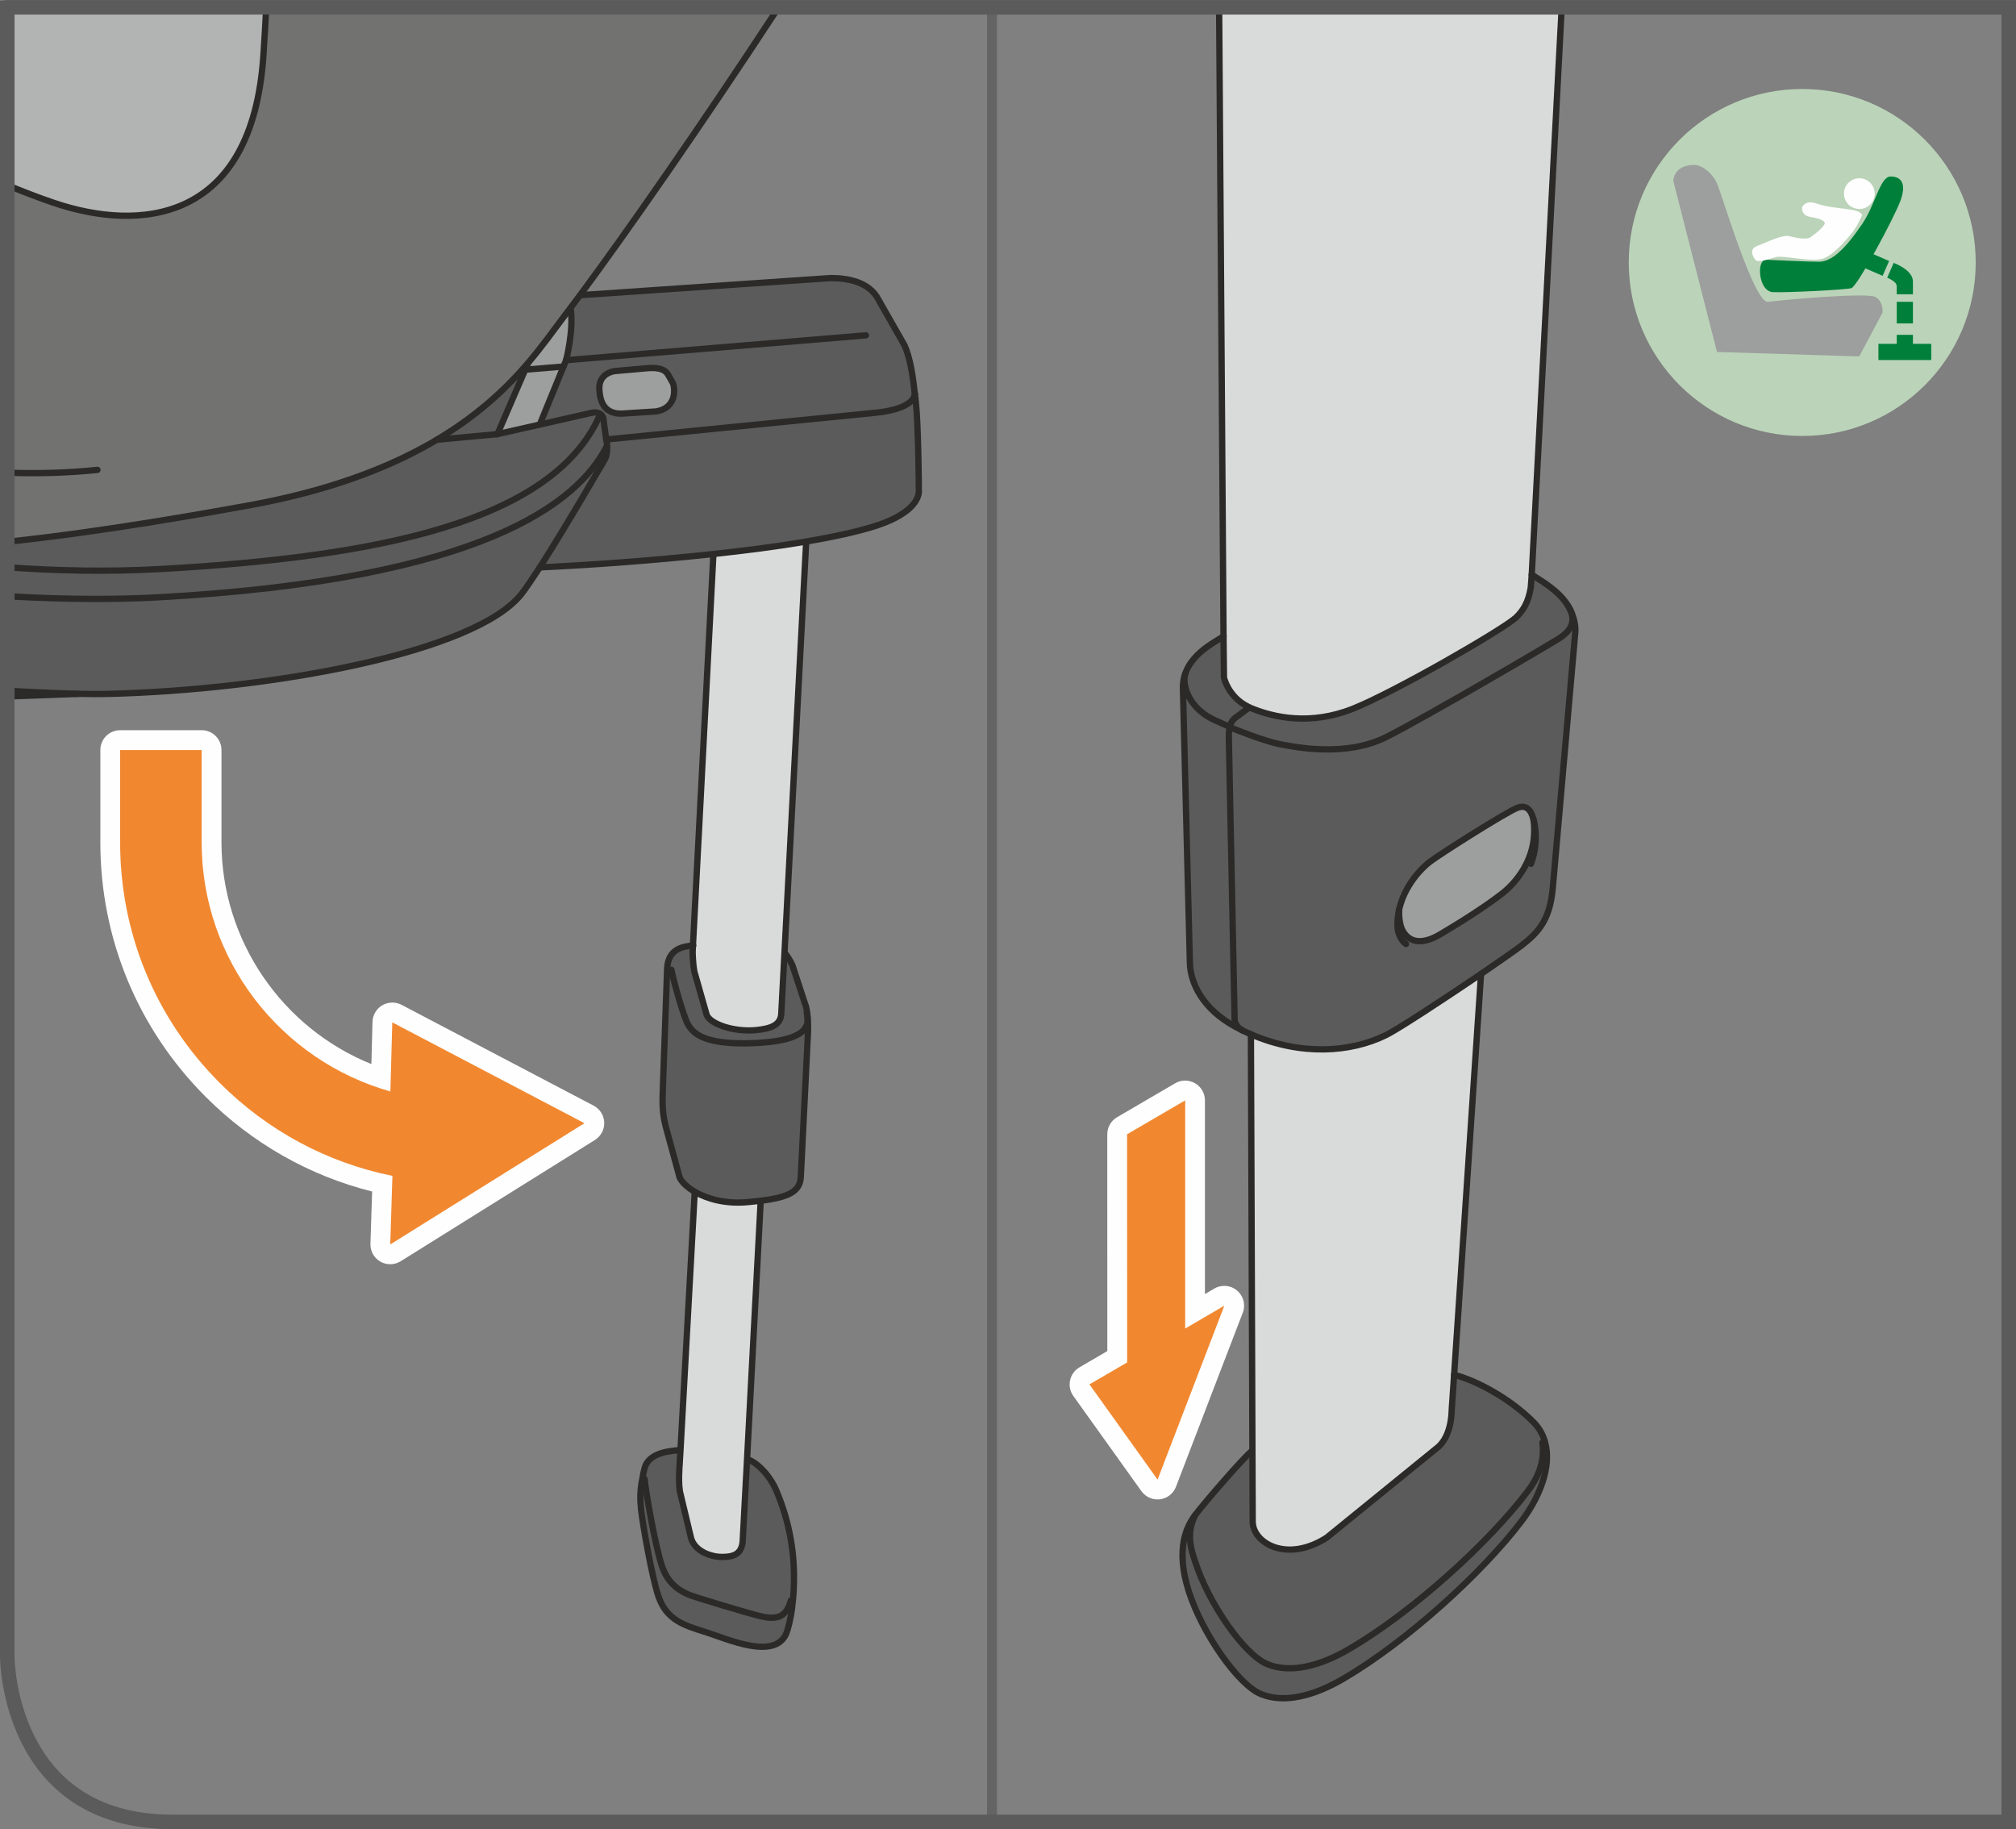 <?xml version="1.0" encoding="UTF-8"?>
<!DOCTYPE svg PUBLIC "-//W3C//DTD SVG 1.1//EN" "http://www.w3.org/Graphics/SVG/1.1/DTD/svg11.dtd">
<!-- Creator: CorelDRAW 2017 -->
<svg xmlns="http://www.w3.org/2000/svg" xml:space="preserve" width="24.433mm" height="22.168mm" version="1.1" style="shape-rendering:geometricPrecision; text-rendering:geometricPrecision; image-rendering:optimizeQuality; fill-rule:evenodd; clip-rule:evenodd"
viewBox="0 0 733.11 665.13"
 xmlns:xlink="http://www.w3.org/1999/xlink">
 <rect x="0" y="0" width="733.11" height="665.13" fill="#808080" stroke="none"/>
 <defs>
  <style type="text/css">
   <![CDATA[
    .str1 {stroke:#646464;stroke-width:3.6;stroke-miterlimit:4}
    .str2 {stroke:#5B5B5B;stroke-width:5.29;stroke-miterlimit:4}
    .str0 {stroke:#2B2A29;stroke-width:2.29;stroke-linecap:round;stroke-linejoin:round;stroke-miterlimit:10}
    .fil2 {fill:none;fill-rule:nonzero}
    .fil8 {fill:#FEFEFE;fill-rule:nonzero}
    .fil1 {fill:#D9DADA;fill-rule:nonzero}
    .fil5 {fill:#B2B3B3;fill-rule:nonzero}
    .fil4 {fill:#9D9E9E;fill-rule:nonzero}
    .fil3 {fill:#727271;fill-rule:nonzero}
    .fil0 {fill:#5B5B5B;fill-rule:nonzero}
    .fil9 {fill:#F18830;fill-rule:nonzero}
    .fil6 {fill:#BBD4B9;fill-rule:nonzero}
    .fil7 {fill:#007F3A;fill-rule:nonzero}
   ]]>
  </style>
 </defs>
 <g id="Слой_x0020_1">
  <path class="fil0" d="M250.13 372.37c-1.49,-2.57 -5.15,-15.48 -5.98,-19.76l-1.56 -0.05 0 -0.15c0.26,-7.69 6.14,-8.21 9.39,-8.64l-0.1 2.27c0,0 0,3.77 0.61,7.24l4.34 15.22c0.62,3.66 9.85,6.91 18.27,6.03 5.57,-0.56 9.03,-1.96 9.03,-6.44l1.14 -21.52 0.15 0c1.7,1.96 2.8,4.54 2.8,4.54l4.49 13.72c0.62,1.44 0.92,3.62 1.03,5.94l-0.05 0c0,3.87 -3.14,7.79 -19.24,8.52 -19.88,0.87 -22.77,-4.34 -24.31,-6.92z"/>
  <path class="fil0" d="M247.45 527.26l-0.31 5.31c0,0 -0.63,7.43 0.31,10.69l3.87 16.1c1.39,4.65 7.02,6.75 11.29,6.75 4.29,0 6.98,-1.13 7.43,-5.45l1.61 -30 0.15 0c3.57,1.03 8.31,6.08 10.49,11.3 4.58,10.79 6.44,21.37 6.44,31.43 0,2.94 -0.1,5.84 -0.4,8.62l-0.72 -0.04c-1.45,4.94 -3.82,7.43 -10.8,5.77 -3.56,-0.76 -24.57,-7.06 -26.63,-7.99 -4.22,-1.91 -7.58,-4.69 -9.49,-10.37 -2.42,-7.27 -5.83,-26.79 -6.3,-31.64l-0.77 -0.15c0.16,-1.14 0.41,-2.33 0.77,-3.67 1.6,-6.29 10.64,-6.29 12.75,-6.66l0.31 0z"/>
  <path class="fil0" d="M244.14 352.61c0.83,4.28 4.49,17.19 5.98,19.77 1.56,2.56 4.45,7.79 24.32,6.91 16.11,-0.73 19.25,-4.65 19.25,-8.53l0.04 0c0.16,1.81 0.16,3.78 0.06,5.48l-2.58 51.88c-0.36,4.95 -3.97,7.22 -14.66,8.51 -1.39,0.16 -2.89,0.31 -4.49,0.47 -8.31,0.77 -14.86,-1.19 -19.25,-3.67 -3.09,-1.75 -5.06,-3.81 -5.67,-5.3l-5.16 -18.95c-1.29,-5.37 -1.08,-8.4 -0.87,-15.07l1.49 -41.54 1.55 0.05z"/>
  <path class="fil0" d="M240.68 569.38c1.91,5.67 5.26,8.47 9.49,10.37 2.06,0.93 23.08,7.22 26.63,8 6.98,1.65 9.35,-0.83 10.79,-5.78l0.73 0.05c-0.32,3.76 -0.98,7.43 -2.02,10.88 -3.4,11.62 -22.09,2.94 -29.83,0.52 -7.74,-2.42 -14.14,-4.33 -17.08,-13.06 -2.42,-7.27 -5.78,-26.78 -6.3,-31.64 -0.36,-3.81 -0.36,-6.91 0.52,-11.13l0.77 0.15c0.47,4.86 3.87,24.36 6.3,31.64z"/>
  <path class="fil1" d="M251.99 343.78l7.43 -142.13 -0.05 -0.57c11.92,-1.29 23.53,-2.78 33.75,-4.54l0.05 0.36 -7.9 149.67 -1.13 21.53c0,4.49 -3.46,5.87 -9.04,6.44 -8.4,0.88 -17.65,-2.37 -18.27,-6.04l-4.33 -15.22c-0.62,-3.46 -0.62,-7.22 -0.62,-7.22l0.11 -2.27z"/>
  <path class="fil1" d="M276.61 436.89l-4.95 93.77 -1.6 30c-0.47,4.33 -3.15,5.46 -7.43,5.46 -4.29,0 -9.92,-2.12 -11.31,-6.77l-3.87 -16.1c-0.93,-3.25 -0.32,-10.68 -0.32,-10.68l0.32 -5.31 5.16 -93.37 0.2 -0.47c4.38,2.48 10.95,4.44 19.25,3.66 1.6,-0.15 3.09,-0.31 4.49,-0.46l0.05 0.26z"/>
  <path class="fil2 str0" d="M259.42 201.65l-7.43 142.13 -0.11 2.27c0,0 0,3.77 0.62,7.23l4.33 15.22c0.61,3.66 9.87,6.92 18.27,6.05 5.58,-0.57 9.03,-1.97 9.03,-6.46l1.14 -21.53 7.9 -149.67"/>
  <path class="fil2 str0" d="M252.09 343.78l-0.11 0c-3.25,0.41 -9.13,0.93 -9.39,8.61l0 0.16 -1.49 41.55c-0.21,6.66 -0.42,9.71 0.87,15.07l5.16 18.94c0.62,1.5 2.58,3.57 5.67,5.33 4.39,2.48 10.95,4.45 19.25,3.66 1.6,-0.16 3.1,-0.32 4.49,-0.47 10.69,-1.29 14.3,-3.57 14.66,-8.52l2.58 -51.87c0.1,-1.7 0.1,-3.66 -0.05,-5.47 -0.11,-2.32 -0.41,-4.49 -1.04,-5.94l-4.49 -13.72c0,0 -1.08,-2.58 -2.78,-4.55"/>
  <path class="fil2 str0" d="M244.14 352.61c0.83,4.28 4.49,17.19 5.98,19.77 1.56,2.56 4.45,7.79 24.32,6.91 16.11,-0.73 19.25,-4.65 19.25,-8.53 0,-0.81 -0.11,-1.68 -0.32,-2.47"/>
  <path class="fil2 str0" d="M252.61 433.9l-5.15 93.36 -0.32 5.33c0,0 -0.62,7.43 0.32,10.67l3.86 16.11c1.4,4.65 7.02,6.77 11.31,6.77 4.28,0 6.96,-1.14 7.43,-5.48l1.6 -29.99 4.95 -93.77"/>
  <path class="fil2 str0" d="M247.13 527.26c-2.12,0.37 -11.14,0.37 -12.74,6.66 -0.36,1.34 -0.62,2.53 -0.78,3.67 -0.88,4.22 -0.88,7.32 -0.51,11.13 0.51,4.86 3.87,24.37 6.3,31.64 2.94,8.73 9.33,10.64 17.08,13.06 7.74,2.42 26.42,11.09 29.83,-0.52 1.04,-3.45 1.7,-7.11 2.01,-10.89 0.31,-2.77 0.41,-5.67 0.41,-8.62 0,-10.05 -1.86,-20.64 -6.45,-31.43 -2.17,-5.22 -6.92,-10.28 -10.48,-11.3"/>
  <path class="fil2 str0" d="M234.39 537.74c0.47,4.85 3.87,24.36 6.3,31.63 1.91,5.69 5.26,8.47 9.49,10.38 2.06,0.93 23.06,7.23 26.63,7.99 6.97,1.66 9.35,-0.82 10.79,-5.78"/>
  <path class="fil3" d="M2.64 67.31c5.66,2.35 11.29,4.52 16.78,6.39 31.23,10.65 72.3,7.59 76.37,-53.6 0.39,-5.98 0.74,-11.8 1.03,-17.45l186.33 0c-28.64,43.67 -55.26,81.79 -72.22,104.68 -2.18,2.91 -4.2,5.62 -6.02,8.01 -3.55,4.62 -7.59,10.45 -13,16.79 -15.75,18.35 -43,41.12 -101.89,51.72 -15.23,2.74 -52.06,9.42 -87.38,13.16l0 -129.69z"/>
  <path class="fil0" d="M333.05 146.31c0.89,7.64 1.09,29.53 1.09,32.34 0,2.81 -2.7,8.68 -17.11,12.99 -6.39,1.94 -14.55,3.69 -23.86,5.26 -10.29,1.77 -21.98,3.27 -34,4.57 -22.05,2.39 -45.12,4 -62.89,4.84 9.72,-15.18 23.7,-39.36 23.7,-39.36 0.73,-1.3 0.83,-2.96 0.83,-4.32 -0.05,-1.56 -0.36,-2.81 -0.36,-2.81l98.31 -9.78c13.61,-1.45 13.92,-6.33 13.92,-6.8 0.16,1.04 0.26,2.02 0.37,3.07z"/>
  <path class="fil4" d="M244.72 139.35c0.98,2.91 0.84,9.1 -6.14,10.25l-12.06 0.77c-8.11,0.52 -8.43,-6.65 -8.58,-8.73 -0.2,-2.91 1.14,-5.87 5.51,-6.7l12.37 -1.1c3.85,-0.2 5.98,0.48 7.12,2.39l1.77 3.12z"/>
  <path class="fil0" d="M235.83 133.84l-12.37 1.09c-4.37,0.83 -5.72,3.79 -5.51,6.71 0.16,2.07 0.48,9.25 8.58,8.73l12.06 -0.78c6.97,-1.14 7.13,-7.32 6.14,-10.23l-1.77 -3.12c-1.14,-1.93 -3.27,-2.6 -7.12,-2.39zm82.92 16.23l-98.31 9.77 -1.09 -8.07c-0.26,-0.56 -0.62,-0.98 -1.04,-1.24 -1.3,-0.89 -2.96,-0.47 -2.96,-0.47l-18.4 4.15 8.91 -23.24 1.62 -18.94c0,0 1.26,-1.8 3.45,-4.71l91.12 -6.23c6.55,0 14.09,1.5 17.36,7.79l9.52 16.69c2.07,4.68 3.02,11.02 3.74,17.62l0 0.05c0,0.47 -0.32,5.36 -13.93,6.82z"/>
  <path class="fil4" d="M197.21 153.56l-15.36 3.47 8.9 -23.24 16.66 -20.92c0,0 0.95,11.54 -2.72,20.96 -3.68,9.42 -7.49,19.73 -7.49,19.73z"/>
  <path class="fil0" d="M90.01 183.84c58.9,-10.61 86.14,-33.37 101.9,-51.73l0.04 0.05 -11.07 25.68 34.47 -7.79c0,0 1.66,-0.43 2.96,0.47l-0.36 0.83c-17.26,38.31 -80.16,51.15 -159.86,55.56 -18.33,1 -36.94,0.69 -55.44,-0.65l0 -9.27c35.31,-3.74 72.14,-10.42 87.37,-13.16z"/>
  <path class="fil5" d="M96.52 2.64c-0.29,5.65 -0.64,11.46 -1.03,17.44 -4.05,61.19 -45.13,64.26 -76.37,53.6 -5.39,-1.84 -10.92,-3.96 -16.48,-6.26l0 -64.78 93.88 0z"/>
  <path class="fil0" d="M2.64 206.28c18.51,1.34 37.12,1.65 55.45,0.65 79.69,-4.42 142.6,-17.25 159.86,-55.57l0.36 -0.83c0.41,0.25 0.78,0.68 1.04,1.25l1.09 8.06c0,0 0.32,1.25 0.36,2.81l-0.36 0c-10.39,19.91 -44.19,48.08 -163.33,54.59 -12.52,0.68 -31.41,0.93 -54.47,-0.42l0 -10.53z"/>
  <path class="fil0" d="M2.64 216.8c23.05,1.35 41.95,1.1 54.47,0.41 119.15,-6.49 152.94,-34.68 163.33,-54.57l0.37 0c0,1.36 -0.11,3.02 -0.83,4.32 0,0 -13.98,24.17 -23.7,39.34 -2.66,4.07 -4.94,7.48 -6.6,9.62 -16.8,21.41 -91.5,34.98 -150.76,36.39 -2.96,0.04 -6.55,0.04 -10.6,-0.05l0 0.05 -25.67 0.94 0 -36.46z"/>
  <path class="fil2 str0" d="M2.64 216.8c23.05,1.35 41.95,1.1 54.46,0.42 119.15,-6.5 152.95,-34.68 163.35,-54.59"/>
  <path class="fil2 str0" d="M2.64 206.27c18.51,1.34 37.12,1.65 55.45,0.65 79.69,-4.41 142.6,-17.25 159.85,-55.57"/>
  <line class="fil2 str0" x1="2.64" y1="253.25" x2="28.31" y2= "252.31" />
  <line class="fil2 str0" x1="180.88" y1="157.86" x2="158.83" y2= "159.9" />
  <line class="fil2 str0" x1="191.96" y1="132.17" x2="180.89" y2= "157.85" />
  <line class="fil2 str0" x1="205.86" y1="130.97" x2="196.27" y2= "154.38" />
  <path class="fil2 str0" d="M180.88 157.86l34.47 -7.8c0,0 1.66,-0.41 2.96,0.47 0.42,0.27 0.78,0.68 1.04,1.26l1.09 8.06c0,0 0.32,1.24 0.37,2.81 0,1.35 -0.11,3.02 -0.83,4.32 0,0 -13.98,24.17 -23.7,39.34 -2.66,4.06 -4.94,7.48 -6.61,9.62 -16.79,21.41 -91.49,34.98 -150.76,36.39 -2.96,0.05 -6.55,0.05 -10.6,-0.05 -7.37,-0.17 -16.24,-0.58 -25.66,-1.13"/>
  <path class="fil2 str0" d="M283.15 2.64c-28.63,43.67 -55.26,81.79 -72.21,104.68 -2.18,2.91 -4.21,5.62 -6.03,8.01 -3.53,4.63 -7.59,10.45 -13,16.79 -15.75,18.35 -43,41.12 -101.89,51.73 -15.22,2.73 -52.05,9.41 -87.37,13.15"/>
  <path class="fil2 str0" d="M2.64 67.31c5.66,2.35 11.29,4.52 16.78,6.39 31.23,10.65 72.3,7.59 76.37,-53.6 0.39,-5.98 0.74,-11.8 1.03,-17.45"/>
  <path class="fil2 str0" d="M35.43 170.85c-10.79,1.12 -21.74,1.42 -32.79,1.03"/>
  <path class="fil2 str0" d="M332.68 143.25c0.16,1.05 0.26,2.03 0.37,3.07 0.88,7.64 1.08,29.52 1.08,32.34 0,2.81 -2.7,8.68 -17.1,13 -6.39,1.91 -14.55,3.68 -23.87,5.25 -10.29,1.76 -21.98,3.27 -34,4.56 -22.04,2.4 -45.11,4.01 -62.89,4.84"/>
  <path class="fil2 str0" d="M210.93 107.33l91.13 -6.23c6.54,0 14.09,1.5 17.36,7.79l9.51 16.69c2.08,4.68 3.02,11.02 3.74,17.62"/>
  <path class="fil2 str0" d="M332.68 143.19l0 0.05c0,0.47 -0.31,5.36 -13.93,6.8l-98.31 9.77"/>
  <path class="fil2 str0" d="M226.53 150.37c-8.11,0.52 -8.43,-6.66 -8.57,-8.73 -0.21,-2.91 1.14,-5.87 5.5,-6.71l12.37 -1.09c3.84,-0.21 5.98,0.47 7.12,2.39l1.77 3.12c0.99,2.91 0.83,9.1 -6.13,10.25l-12.07 0.77"/>
  <line class="fil2 str0" x1="205.86" y1="130.97" x2="314.9" y2= "121.93" />
  <line class="fil2 str0" x1="191.56" y1="134.38" x2="204.92" y2= "133.27" />
  <path class="fil2 str0" d="M205.86 130.97c0,0 2.87,-10.97 1.63,-18.93"/>
  <line class="fil2 str1" x1="360.73" y1="2.64" x2="360.73" y2= "662.49" />
  <path class="fil1" d="M538.58 354.13c-13.1,8.88 -30.35,20.17 -34.48,22.2 -13.07,6.48 -31.08,7.58 -49.22,-0.25l0.56 151.33 0.09 25.91c0.09,7.77 12.39,15.1 26.9,5.8l40.15 -32.64c2.56,-1.97 5.17,-6.23 5.37,-14.03l0.85 -12.55 9.79 -145.77zm29.33 -351.49l-124.58 0 1.6 228.68 0.16 15.03c0,0 1.5,7.08 8.88,10.66 0.37,0.2 0.72,0.36 1.1,0.52 8.3,3.37 21.44,6.31 36.91,0.17 15.44,-6.16 54.81,-28.96 59.29,-33.15 2.78,-2.68 4.51,-5.69 5.38,-10.92l0.36 -4.67 10.9 -206.32z"/>
  <path class="fil0" d="M561.82 524.28l-0.93 0.26c1.08,7.73 -2.39,13.81 -5.27,17.61 -14.37,18.97 -41.99,43.96 -64.72,57.31 -11.34,6.66 -21.91,9 -30.08,5.66 -8.19,-3.32 -21.31,-21.9 -26.25,-37.42 -1.3,-3.98 -3.48,-9.91 0.11,-16.88 3.11,-4.1 17.51,-20.86 20.77,-23.4l0.08 25.91c0.08,7.77 12.39,15.09 26.92,5.8l40.14 -32.64c2.56,-1.98 5.17,-6.23 5.36,-14.02l0.86 -12.55c7.55,1.88 19.96,8.29 28.8,17.16 2.14,2.15 3.5,4.58 4.22,7.22z"/>
  <path class="fil4" d="M523.62 339.79c-10.84,6.37 -14.09,-1.45 -14.44,-4.03 0,0 -0.78,-3.09 -0.49,-4.55 1.68,-8.22 7.17,-14.66 11.27,-17.84 3.53,-2.74 27.87,-18.15 31.83,-19.63 3.03,-1.16 4.88,0.44 5.83,4.07 2.02,14.6 -7.17,23.82 -11.52,27.19 -4.35,3.37 -11.63,8.37 -22.49,14.79z"/>
  <path class="fil0" d="M509.18 335.76c0.35,2.57 3.6,10.41 14.44,4.03 10.86,-6.41 18.13,-11.43 22.49,-14.8 4.35,-3.37 13.54,-12.6 11.51,-27.19 -0.94,-3.63 -2.8,-5.24 -5.82,-4.06 -3.96,1.48 -28.29,16.88 -31.83,19.63 -4,3.09 -9.29,9.27 -11.13,17.17 -0.38,1.66 0.35,5.22 0.35,5.22zm-60.18 -70.61c0,0 10.79,4.38 16.57,5.47 5.82,1.1 23.95,4.79 38.75,-2.73 14.8,-7.5 60.46,-34.25 63.02,-35.99 2.67,-1.81 6.28,-5.09 3.51,-10.48 2.2,4.12 2.15,7.74 1.94,9.19l-8.14 92.4c-1.04,11.43 -5.17,16 -11.25,20.74 -2.13,1.62 -7.89,5.66 -14.82,10.39 -13.11,8.88 -30.34,20.17 -34.49,22.2 -13.08,6.48 -31.09,7.58 -49.21,-0.24 -1.06,-0.46 -2.09,-0.95 -3.16,-1.47l-0.03 -0.02c-2.4,-1.26 -2.73,-3.61 -2.73,-3.61l-2.1 -102.29c-0.03,-1.38 0.01,-2.59 0.17,-3.64l1.96 0.1z"/>
  <path class="fil0" d="M455.06 257.54c8.3,3.38 21.44,6.31 36.91,0.17 15.44,-6.17 54.81,-28.95 59.29,-33.16 2.8,-2.67 4.52,-5.69 5.39,-10.92l0.36 -4.64c1.39,0.92 6.54,3.79 10.15,7.45 1.29,1.29 2.31,2.59 3.07,3.87 0.23,0.39 0.46,0.75 0.64,1.11 2.76,5.41 -0.85,8.68 -3.53,10.49 -2.56,1.75 -48.21,28.49 -63.02,36 -14.8,7.53 -32.92,3.82 -38.74,2.73 -5.78,-1.1 -16.57,-5.48 -16.57,-5.48l-1.97 -0.08c0.3,-1.77 0.93,-3.08 2.16,-4.03l4.44 -3.3 0.33 -0.7c0.36,0.19 0.71,0.35 1.09,0.51z"/>
  <path class="fil0" d="M449.19 261.03c-1.23,0.95 -1.85,2.27 -2.15,4.03 -0.15,1.05 -0.2,2.25 -0.16,3.64l2.1 102.27c0,0 0.32,2.37 2.72,3.63 -0.82,-0.4 -1.58,-0.82 -2.39,-1.24 -11.97,-6.41 -16.51,-15.96 -16.63,-23.48l-2.52 -99.96c0.09,-11.49 12.06,-16.48 14.77,-18.6l0.16 15.03c0,0 1.49,7.08 8.87,10.67l-0.32 0.71 -4.46 3.29z"/>
  <path class="fil0" d="M553.35 553.04c-14.36,19 -42.01,43.98 -64.71,57.31 -11.33,6.66 -21.91,9.02 -30.12,5.67 -8.16,-3.33 -21.26,-21.88 -26.24,-37.39 -4.94,-15.53 -0.72,-23.72 2.39,-27.8 -3.59,6.98 -1.41,12.89 -0.11,16.88 4.94,15.51 18.05,34.08 26.25,37.41 8.16,3.33 18.74,0.99 30.08,-5.66 22.73,-13.35 50.35,-38.33 64.7,-57.31 2.88,-3.79 6.35,-9.87 5.28,-17.61l0.93 -0.26c2.59,9.04 -2.04,20.28 -8.47,28.76z"/>
  <path class="fil2 str0" d="M443.33 2.64l1.6 228.68 0.16 15.03c0,0 1.49,7.09 8.88,10.67 0.36,0.19 0.72,0.35 1.09,0.51 8.3,3.38 21.44,6.32 36.91,0.18 15.46,-6.18 54.82,-28.96 59.3,-33.16 2.79,-2.68 4.51,-5.68 5.39,-10.92l0.35 -4.66 10.9 -206.33"/>
  <path class="fil2 str0" d="M570.22 220.3c-0.75,-1.28 -1.77,-2.58 -3.07,-3.88 -3.61,-3.65 -8.76,-6.52 -10.15,-7.44"/>
  <path class="fil2 str0" d="M451.73 374.63c1.06,0.52 2.09,1.01 3.14,1.46 18.13,7.82 36.15,6.72 49.22,0.25 4.14,-2.01 21.37,-13.31 34.48,-22.2 6.93,-4.72 12.69,-8.78 14.82,-10.4 6.08,-4.72 10.23,-9.29 11.26,-20.73l8.13 -92.4c0.21,-1.44 0.26,-5.07 -1.94,-9.19"/>
  <path class="fil2 str0" d="M444.94 231.32c-2.72,2.13 -14.68,7.11 -14.79,18.61l2.54 99.95c0.1,7.52 4.64,17.06 16.6,23.49 0.83,0.43 1.6,0.83 2.4,1.24"/>
  <path class="fil2 str0" d="M453.64 257.74l-4.46 3.29c-1.22,0.95 -1.85,2.27 -2.15,4.04 -0.15,1.04 -0.19,2.24 -0.16,3.63l2.1 102.27c0,0 0.33,2.37 2.72,3.63l0.03 0.03"/>
  <path class="fil2 str0" d="M570.22 220.3c0.23,0.39 0.46,0.75 0.64,1.11 2.76,5.41 -0.85,8.67 -3.53,10.49 -2.55,1.73 -48.21,28.5 -63.01,36 -14.81,7.51 -32.93,3.82 -38.74,2.73 -5.79,-1.1 -16.57,-5.48 -16.57,-5.48l-6.25 -2.84c-11.29,-4.61 -12.91,-14.21 -11.73,-17.35"/>
  <path class="fil2 str0" d="M511.3 343.27c-1.83,-1.21 -3.1,-4.03 -3.14,-6.73 -0.01,-0.27 -0.01,-0.54 0.01,-0.78 0.2,-10.36 6.94,-18.64 11.79,-22.39 3.53,-2.74 27.87,-18.15 31.83,-19.63 3.03,-1.17 4.88,0.44 5.82,4.07 0.34,1.04 0.54,2.28 0.69,3.64 0.41,3.83 0.1,8.34 -1.59,12.66"/>
  <path class="fil2 str0" d="M557.63 297.81c2.01,14.6 -7.16,23.82 -11.5,27.18 -4.36,3.38 -11.64,8.39 -22.51,14.8 -10.83,6.38 -14.09,-1.46 -14.44,-4.02 0,0 -0.51,-1.76 -0.38,-5.04"/>
  <path class="fil2 str0" d="M454.89 376.08l0.55 151.33 0.1 25.92c0.08,7.75 12.38,15.08 26.9,5.79l40.15 -32.64c2.55,-1.98 5.15,-6.23 5.33,-14.03l0.86 -12.55 9.8 -145.77"/>
  <path class="fil2 str0" d="M455.44 527.42c-3.27,2.54 -17.67,19.3 -20.77,23.41 -3.11,4.07 -7.33,12.27 -2.39,27.79 4.97,15.52 18.08,34.07 26.25,37.39 8.19,3.35 18.77,0.99 30.11,-5.66 22.7,-13.3 50.35,-38.31 64.72,-57.3 6.41,-8.48 11.05,-19.73 8.46,-28.76 -0.73,-2.64 -2.09,-5.07 -4.21,-7.21 -8.85,-8.88 -21.26,-15.3 -28.81,-17.16l-0.03 0"/>
  <path class="fil2 str0" d="M434.68 550.83c-3.58,6.98 -1.41,12.9 -0.11,16.87 4.94,15.52 18.05,34.09 26.25,37.42 8.18,3.34 18.75,1.01 30.08,-5.66 22.73,-13.34 50.35,-38.33 64.72,-57.31 2.88,-3.79 6.34,-9.88 5.27,-17.62"/>
  <path class="fil6" d="M718.46 95.44c0,34.84 -28.24,63.08 -63.08,63.08 -34.83,0 -63.09,-28.24 -63.09,-63.08 0,-34.85 28.25,-63.09 63.09,-63.09 34.84,0 63.08,28.24 63.08,63.09z"/>
  <polygon class="fil7" points="702.29,130.91 683.08,130.91 683.08,125.02 702.29,125.02 "/>
  <polygon class="fil7" points="689.74,121.75 695.63,121.75 695.63,129.6 689.74,129.6 "/>
  <polygon class="fil7" points="689.74,109.74 695.63,109.74 695.63,117.6 689.74,117.6 "/>
  <polygon class="fil7" points="684.61,100.3 677.41,97.17 679.75,91.76 686.96,94.9 "/>
  <path class="fil7" d="M688.62 95.58l-2.35 5.4c0,0 3.46,1.32 3.46,3.05l0 2.98 5.9 0 0 -4.68c0,-4.25 -7.01,-6.75 -7.01,-6.75z"/>
  <path class="fil4" d="M608.48 65.73l15.89 62.24 51.72 1.63 8.51 -15.94c0,0 0.44,-3.93 -2.6,-5.67 -3.06,-1.75 -34.05,1.1 -39.07,1.75 -5.02,0.66 -16.57,-38.49 -18.49,-42.91 -1.69,-3.95 -5.51,-6.85 -8.36,-6.85 -7.59,0 -7.59,5.76 -7.59,5.76z"/>
  <path class="fil8" d="M681.72 70.39c0,3.09 -2.51,5.59 -5.58,5.59 -3.1,0 -5.59,-2.5 -5.59,-5.59 0,-3.08 2.49,-5.58 5.59,-5.58 3.07,0 5.58,2.5 5.58,5.58z"/>
  <path class="fil7" d="M687.54 64.17c3.87,0 5.85,2.61 3.53,8.88 -2.34,6.26 -15.67,31.15 -17.84,31.73 -2.18,0.58 -23.15,1.68 -28.53,1.44 -5.23,-0.23 -6.14,-11.78 -2.47,-11.78 0,0 17.21,0.8 19.36,0.73 4.21,-0.16 8.71,-3.63 15.56,-13.69 4.94,-7.27 6.51,-17.32 10.38,-17.32z"/>
  <path class="fil8" d="M655.33 75.34c0,0 1.12,-2.71 4.95,-1.42 7.59,2.57 15.65,1.42 16.87,4.29 0,0 -1.39,3.34 -2.99,5.52 -1.6,2.18 -7.37,9.28 -11.56,10.41 -4.19,1.14 -14.44,-1.37 -16.75,-0.68 -2.34,0.7 -5.83,1.82 -7.05,1.37 -0.74,-0.26 -3.26,-4.05 -0.06,-5.29 3.22,-1.23 9.32,-4.28 11.79,-3.69 2.48,0.58 6.3,1.45 7.81,0.44 1.5,-1.02 6.01,-4.52 5.14,-5.54 -0.88,-1.02 -3.24,-1.6 -5.14,-1.88 -1.9,-0.3 -3.16,-1.46 -3.01,-3.53z"/>
  <path class="fil9" d="M420.95 541.63c-1.15,0 -2.24,-0.55 -2.93,-1.5l-24.77 -34.63c-0.59,-0.83 -0.8,-1.85 -0.59,-2.85 0.21,-1 0.83,-1.85 1.71,-2.35l11.91 -6.94 -0.01 -80.91c0,-1.28 0.68,-2.47 1.78,-3.11l21.14 -12.33c0.56,-0.33 1.19,-0.49 1.81,-0.49 0.62,0 1.24,0.16 1.8,0.47 1.11,0.63 1.8,1.82 1.8,3.11l0 76.72 8.82 -5.17c0.56,-0.32 1.19,-0.47 1.82,-0.47 0.83,0 1.65,0.29 2.32,0.85 1.16,0.99 1.59,2.6 1.04,4.03l-24.28 63.26c-0.48,1.24 -1.59,2.12 -2.91,2.28 -0.14,0.02 -0.3,0.03 -0.45,0.03z"/>
  <g>
   <path class="fil8" d="M430.99 392.91c-1.25,0 -2.51,0.33 -3.63,0.98l-21.13 12.34c-2.21,1.29 -3.57,3.65 -3.57,6.21l0.01 78.84 -10.13 5.91c-1.75,1.03 -2.98,2.73 -3.4,4.7 -0.44,1.99 0,4.07 1.16,5.7l24.77 34.63c1.37,1.9 3.56,3.01 5.86,3.01 0.31,0 0.61,-0.02 0.91,-0.05 2.63,-0.34 4.85,-2.09 5.8,-4.56l24.11 -62.83c0.42,-0.92 0.66,-1.95 0.66,-3.01 0,-3.98 -3.2,-7.2 -7.17,-7.2l-0.01 0 -0.02 0c-0.13,-0.01 -0.23,0 -0.34,0.01 -1.25,0.05 -2.41,0.41 -3.41,1.03l-3.29 1.94 0 -70.44c0,-2.58 -1.37,-4.96 -3.62,-6.24 -1.1,-0.64 -2.34,-0.95 -3.58,-0.95zm14.24 81.86l0.03 0 -0.03 0zm-14.24 -74.67l0 82.99 14.24 -8.32 -24.28 63.25 -24.77 -34.63 13.7 -7.98 -0.02 -82.97 21.14 -12.33z"/>
  </g>
  <path class="fil9" d="M141.9 456.11c-0.62,0 -1.24,-0.16 -1.8,-0.48 -1.14,-0.67 -1.83,-1.91 -1.8,-3.24l0.7 -21.94c-23.3,-5.29 -44.55,-17.05 -61.62,-34.14 -24.05,-24.04 -37.3,-56.01 -37.3,-90.02l0 -33.57c0,-1.99 1.62,-3.59 3.6,-3.59l29.65 0c1.99,0 3.6,1.6 3.6,3.59l0 33.57c0,38.8 25.09,73.42 61.57,85.75l0.56 -20.38c0.03,-1.25 0.7,-2.37 1.78,-3.01 0.56,-0.33 1.19,-0.51 1.82,-0.51 0.56,0 1.14,0.15 1.66,0.42l69.88 36.68c1.15,0.6 1.88,1.77 1.93,3.05 0.05,1.28 -0.59,2.5 -1.68,3.19l-70.63 44.09c-0.58,0.37 -1.24,0.55 -1.91,0.55z"/>
  <path class="fil8" d="M73.33 265.52l-29.65 0c-3.97,0 -7.19,3.22 -7.19,7.2l0 33.56c0,34.97 13.61,67.85 38.34,92.58 16.85,16.86 37.66,28.68 60.49,34.4l-0.61 19.02c-0.08,2.65 1.3,5.15 3.61,6.47 1.11,0.64 2.35,0.95 3.59,0.95 1.32,0 2.63,-0.37 3.81,-1.09l70.62 -44.09c2.19,-1.37 3.48,-3.8 3.39,-6.37 -0.1,-2.58 -1.57,-4.91 -3.85,-6.11l-69.88 -36.68c-1.05,-0.54 -2.2,-0.81 -3.34,-0.81 -1.26,0 -2.52,0.33 -3.64,0.98 -2.14,1.26 -3.48,3.53 -3.56,6.01l-0.41 15.37c-32.52,-13.1 -54.51,-45.03 -54.51,-80.64l0 -33.56c0,-3.98 -3.23,-7.2 -7.2,-7.2zm0 7.2l0 33.56c0,43.07 29.09,79.46 68.63,90.59l0.69 -25.12 69.89 36.67 -70.63 44.09 0.79 -24.94c-23.65,-4.77 -45.35,-16.36 -62.78,-33.79 -23.37,-23.37 -36.24,-54.44 -36.24,-87.5l0 -33.56 29.65 0z"/>
  <path class="fil2 str2" d="M2.65 2.65l0 599.83c0,0 0,60.01 60.01,60.01l667.81 0 0 -659.84 -727.81 0z"/>
 </g>
</svg>
